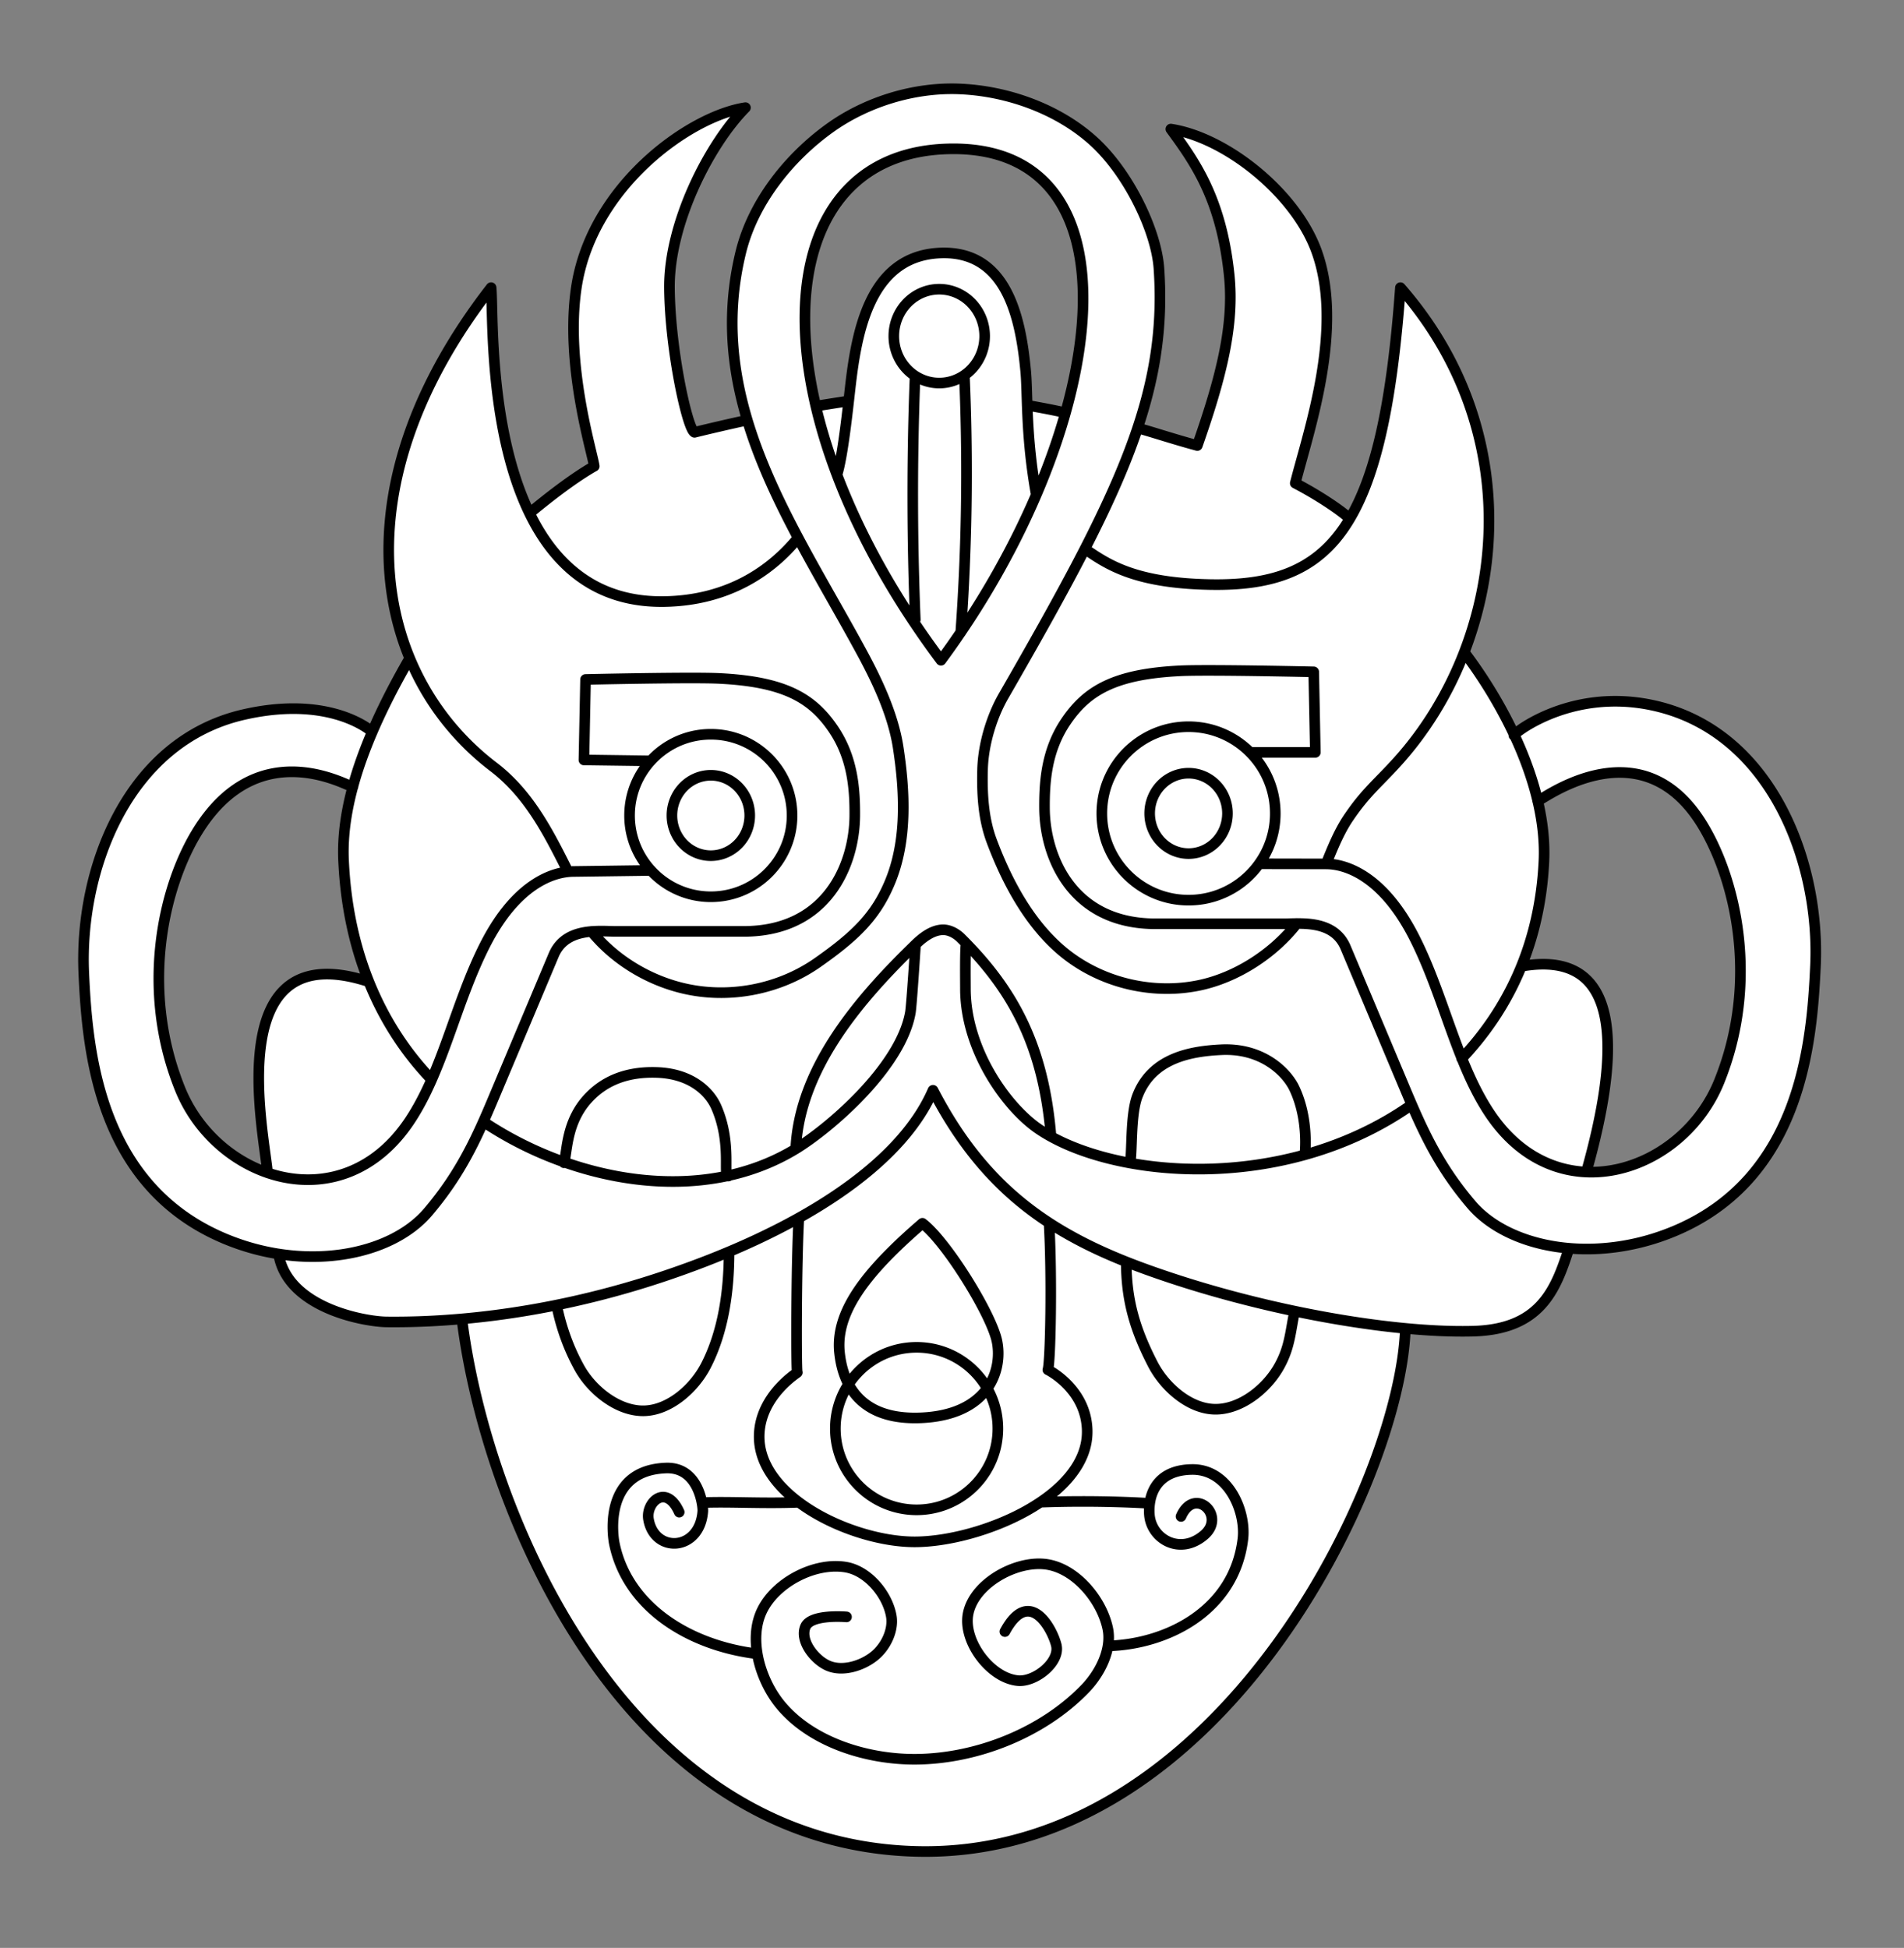 <?xml version="1.0" encoding="UTF-8" standalone="no"?>
<!-- Created with Inkscape (http://www.inkscape.org/) -->

<svg
   width="220.951mm"
   height="226.068mm"
   viewBox="0 0 220.951 226.068"
   version="1.1"
   id="svg2203"
   inkscape:version="1.2 (dc2aedaf03, 2022-05-15)"
   sodipodi:docname="TRAITabstrait.svg"
   xmlns:inkscape="http://www.inkscape.org/namespaces/inkscape"
   xmlns:sodipodi="http://sodipodi.sourceforge.net/DTD/sodipodi-0.dtd"
   xmlns="http://www.w3.org/2000/svg"
   xmlns:svg="http://www.w3.org/2000/svg">
  <rect x="0" y="0" width="220.951" height="226.068" fill="#808080" stroke="none"/>
  <sodipodi:namedview
     id="namedview2205"
     pagecolor="#ffffff"
     bordercolor="#000000"
     borderopacity="0.25"
     inkscape:showpageshadow="2"
     inkscape:pageopacity="0.0"
     inkscape:pagecheckerboard="0"
     inkscape:deskcolor="#d1d1d1"
     inkscape:document-units="mm"
     showgrid="false"
     inkscape:lockguides="false"
     inkscape:zoom="0.43666594"
     inkscape:cx="185.49649"
     inkscape:cy="282.8249"
     inkscape:window-width="1920"
     inkscape:window-height="1017"
     inkscape:window-x="-8"
     inkscape:window-y="-8"
     inkscape:window-maximized="1"
     inkscape:current-layer="layer1" />
  <defs
     id="defs2200">
    <inkscape:path-effect
       effect="spiro"
       id="path-effect4089"
       is_visible="true"
       lpeversion="1" />
    <inkscape:path-effect
       effect="spiro"
       id="path-effect4083"
       is_visible="true"
       lpeversion="1" />
    <inkscape:path-effect
       effect="spiro"
       id="path-effect4011"
       is_visible="true"
       lpeversion="1" />
    <inkscape:path-effect
       effect="spiro"
       id="path-effect3954"
       is_visible="true"
       lpeversion="1" />
    <inkscape:path-effect
       effect="spiro"
       id="path-effect3806"
       is_visible="true"
       lpeversion="1" />
    <inkscape:path-effect
       effect="spiro"
       id="path-effect3802"
       is_visible="true"
       lpeversion="1" />
    <inkscape:path-effect
       effect="spiro"
       id="path-effect3798"
       is_visible="true"
       lpeversion="1" />
    <inkscape:path-effect
       effect="spiro"
       id="path-effect3794"
       is_visible="true"
       lpeversion="1" />
    <inkscape:path-effect
       effect="spiro"
       id="path-effect823"
       is_visible="true"
       lpeversion="1" />
    <inkscape:path-effect
       effect="spiro"
       id="path-effect819"
       is_visible="true"
       lpeversion="1" />
    <inkscape:path-effect
       effect="spiro"
       id="path-effect735"
       is_visible="true"
       lpeversion="1" />
    <inkscape:path-effect
       effect="spiro"
       id="path-effect646"
       is_visible="true"
       lpeversion="1" />
    <inkscape:path-effect
       effect="spiro"
       id="path-effect598"
       is_visible="true"
       lpeversion="1" />
    <inkscape:path-effect
       effect="spiro"
       id="path-effect594"
       is_visible="true"
       lpeversion="1" />
    <inkscape:path-effect
       effect="spiro"
       id="path-effect590"
       is_visible="true"
       lpeversion="1" />
    <inkscape:path-effect
       effect="spiro"
       id="path-effect544"
       is_visible="true"
       lpeversion="1" />
    <inkscape:path-effect
       effect="spiro"
       id="path-effect540"
       is_visible="true"
       lpeversion="1" />
    <inkscape:path-effect
       effect="spiro"
       id="path-effect536"
       is_visible="true"
       lpeversion="1" />
    <inkscape:path-effect
       effect="spiro"
       id="path-effect2346"
       is_visible="true"
       lpeversion="1" />
    <inkscape:path-effect
       effect="spiro"
       id="path-effect544-0"
       is_visible="true"
       lpeversion="1" />
    <inkscape:path-effect
       effect="spiro"
       id="path-effect598-1"
       is_visible="true"
       lpeversion="1" />
    <inkscape:path-effect
       effect="spiro"
       id="path-effect536-4"
       is_visible="true"
       lpeversion="1" />
    <inkscape:path-effect
       effect="spiro"
       id="path-effect819-9"
       is_visible="true"
       lpeversion="1" />
    <inkscape:path-effect
       effect="spiro"
       id="path-effect823-0"
       is_visible="true"
       lpeversion="1" />
    <inkscape:path-effect
       effect="spiro"
       id="path-effect536-9"
       is_visible="true"
       lpeversion="1" />
  </defs>
  <g
     inkscape:label="Calque 1"
     inkscape:groupmode="layer"
     id="layer1"
     transform="translate(-64.405,-88.395)">
    <path
       id="path3672"
       style="fill:#ffffff;stroke:none;stroke-width:1.232;stroke-linecap:round;stroke-linejoin:round;paint-order:markers fill stroke;stop-color:#000000"
       d="m 174.662,98.705 -10e-4,0.003 c -4.897,0.042 -9.977,1.704 -13.935,4.541 -4.819,3.453 -8.963,8.693 -10.362,14.454 -1.682,6.925 -1.076,13.327 0.766,19.465 -0.003,-0.003 -10e-4,-0.007 -0.006,-0.011 -1.344,0.278 -4.695,1.053 -6.122,1.411 -0.815,-0.338 -2.854,-9.54 -2.91,-16.773 -0.059,-7.515 4.615,-16.65 8.817,-20.906 -6.454,0.968 -17.892,9.124 -19.629,20.932 -1.316,8.95 1.845,18.988 2.085,20.681 -2.573,1.458 -5.666,3.922 -7.514,5.454 v -0.001 c -4.819,-9.933 -4.193,-23.828 -4.457,-26.172 -12.356,15.91 -14.244,31.4 -9.436,43.004 h -0.011 c -1.568,2.718 -3.079,5.602 -4.341,8.544 0,0 -4.692,-4.332 -14.889,-2.013 -13.588,3.09 -19.126,18.077 -18.588,30.01 0.409,9.064 1.708,24.595 16.239,30.77 2.116,0.899 4.268,1.495 6.385,1.823 h -0.025 c 1.023,6.303 10.051,7.861 12.532,7.888 2.073,0.024 5.069,-0.035 8.747,-0.361 l -0.007,0.011 c 2.73,22.167 18.669,60.894 52.676,61.8 35.341,0.941 56.28,-43.21 56.811,-60.701 l -0.001,-0.011 c 2.848,0.271 5.498,0.394 7.816,0.337 7.834,-0.194 9.626,-4.75 11.18,-9.62 3.886,0.331 8.196,-0.273 12.36,-2.043 14.531,-6.174 15.828,-21.705 16.237,-30.77 0.538,-11.934 -5.058,-27.055 -18.646,-30.145 -9.282,-2.111 -15.842,2.807 -16.309,3.372 -1.713,-3.664 -3.829,-6.993 -5.8,-9.585 l -0.014,0.003 c 5.077,-13.128 3.917,-29.373 -7.397,-42.313 -0.953,13.139 -2.767,21.598 -5.891,26.846 -0.263,0.441 -0.643,0.765 -1.12,0.989 0.377,-0.334 0.738,-0.649 1.12,-0.989 -0.329,-0.468 -3.003,-2.425 -6.312,-4.153 1.537,-6.039 5.711,-18.005 2.463,-26.942 -2.464,-6.781 -10.544,-13.186 -16.903,-14.154 2.754,3.781 5.853,8.024 6.776,16.975 0.593,5.748 -0.891,11.722 -3.703,19.749 -2.856,-0.766 -5.493,-1.661 -6.927,-2.027 -0.003,0.003 -0.003,0.011 -0.007,0.014 2.123,-6.362 2.923,-12.14 2.479,-18.544 -0.302,-4.351 -3.527,-11.128 -7.677,-14.843 -4.144,-3.71 -10.018,-5.783 -15.576,-5.984 -0.324,-0.012 -0.65,-0.017 -0.977,-0.014 z m 0.063,6.957 c 0.55,-0.007 1.099,0.007 1.648,0.042 1.46,0.094 2.916,0.336 4.304,0.798 1.083,0.36 2.125,0.855 3.075,1.489 1.124,0.748 2.116,1.69 2.935,2.763 0.812,1.065 1.452,2.255 1.943,3.501 0.479,1.217 0.816,2.487 1.047,3.775 0.237,1.324 0.361,2.668 0.402,4.013 0.048,1.606 -0.024,3.214 -0.18,4.813 -0.147,1.487 -0.37,2.967 -0.652,4.434 -0.17,0.885 -0.363,1.766 -0.573,2.642 -0.191,0.794 -0.397,1.584 -0.619,2.37 -0.426,-0.095 -0.851,-0.191 -1.276,-0.287 -0.548,-0.124 -1.095,-0.248 -1.646,-0.354 -0.506,-0.098 -1.016,-0.182 -1.527,-0.249 -0.003,-1.322 -0.063,-2.643 -0.177,-3.961 -0.111,-1.275 -0.272,-2.545 -0.508,-3.803 -0.248,-1.323 -0.579,-2.634 -1.052,-3.894 -0.466,-1.241 -1.079,-2.445 -1.971,-3.426 -0.831,-0.914 -1.891,-1.613 -3.049,-2.044 -1.158,-0.431 -2.411,-0.595 -3.643,-0.505 -2.402,0.176 -4.718,1.352 -6.264,3.198 -0.877,1.047 -1.504,2.283 -1.993,3.557 -1.085,2.825 -1.525,5.852 -1.878,8.857 -0.06,0.511 -0.118,1.022 -0.174,1.534 l -3.817,0.605 h -0.001 c -0.222,-0.943 -0.417,-1.892 -0.586,-2.845 -0.153,-0.869 -0.283,-1.743 -0.387,-2.619 -0.117,-0.979 -0.202,-1.961 -0.249,-2.945 -0.068,-1.418 -0.059,-2.84 0.047,-4.255 0.096,-1.272 0.27,-2.539 0.542,-3.785 0.259,-1.188 0.608,-2.358 1.062,-3.485 0.419,-1.039 0.929,-2.042 1.538,-2.982 0.712,-1.099 1.56,-2.111 2.532,-2.988 0.967,-0.872 2.056,-1.609 3.222,-2.188 1.625,-0.808 3.393,-1.306 5.19,-1.564 0.907,-0.13 1.822,-0.2 2.739,-0.21 z m -76.326,72.311 c 1.295,0.017 2.581,0.24 3.829,0.586 1.069,0.296 2.114,0.682 3.119,1.152 -0.27,0.985 -0.494,1.982 -0.673,2.987 -0.131,0.737 -0.24,1.479 -0.31,2.225 -0.101,1.093 -0.125,2.192 -0.095,3.289 0.045,1.543 0.201,3.081 0.424,4.608 0.216,1.474 0.495,2.941 0.856,4.387 0.435,1.744 0.989,3.458 1.657,5.127 -0.869,-0.296 -1.761,-0.524 -2.665,-0.682 -1.154,-0.202 -2.341,-0.288 -3.499,-0.112 -1.213,0.184 -2.391,0.665 -3.331,1.453 -0.892,0.748 -1.547,1.749 -2.014,2.816 -0.568,1.296 -0.875,2.695 -1.054,4.099 -0.215,1.693 -0.248,3.405 -0.181,5.111 0.05,1.268 0.156,2.533 0.282,3.796 0.19,1.905 0.426,3.805 0.708,5.698 -1.497,-0.523 -2.92,-1.261 -4.21,-2.183 -0.93,-0.665 -1.791,-1.426 -2.572,-2.262 -0.677,-0.725 -1.296,-1.506 -1.836,-2.339 -0.598,-0.922 -1.098,-1.904 -1.525,-2.916 -0.449,-1.064 -0.818,-2.162 -1.134,-3.273 -0.322,-1.129 -0.591,-2.275 -0.799,-3.431 -0.308,-1.706 -0.482,-3.435 -0.529,-5.169 -0.05,-1.825 0.044,-3.654 0.272,-5.465 0.195,-1.549 0.49,-3.086 0.885,-4.597 0.438,-1.674 0.999,-3.316 1.699,-4.899 0.453,-1.023 0.965,-2.021 1.546,-2.977 0.698,-1.149 1.5,-2.238 2.43,-3.208 0.891,-0.929 1.902,-1.75 3.024,-2.381 0.812,-0.457 1.681,-0.814 2.581,-1.055 1.014,-0.272 2.066,-0.398 3.116,-0.384 z m 153.65,0.086 h 0.001 c 1.367,-0.031 2.738,0.179 4.008,0.68 1.382,0.545 2.619,1.424 3.666,2.477 1.499,1.508 2.611,3.36 3.508,5.288 1.018,2.187 1.776,4.492 2.297,6.846 0.468,2.114 0.744,4.269 0.819,6.433 0.085,2.45 -0.09,4.907 -0.496,7.325 -0.393,2.34 -1.004,4.652 -1.955,6.825 -0.8,1.829 -1.845,3.561 -3.173,5.051 -1.073,1.203 -2.327,2.243 -3.698,3.091 -1.151,0.712 -2.386,1.29 -3.678,1.69 -1.568,0.486 -3.217,0.708 -4.858,0.654 0.337,-1.181 0.649,-2.37 0.936,-3.564 0.343,-1.426 0.651,-2.86 0.905,-4.304 0.244,-1.393 0.439,-2.795 0.549,-4.204 0.094,-1.2 0.128,-2.407 0.061,-3.608 -0.069,-1.253 -0.247,-2.508 -0.649,-3.698 -0.408,-1.209 -1.063,-2.361 -2.03,-3.193 -0.704,-0.605 -1.557,-1.027 -2.455,-1.266 -0.658,-0.175 -1.338,-0.251 -2.018,-0.275 -0.949,-0.031 -1.903,0.047 -2.833,0.233 0.851,-2.151 1.508,-4.38 1.96,-6.648 0.362,-1.817 0.595,-3.66 0.654,-5.512 0.036,-1.128 0.011,-2.258 -0.095,-3.382 -0.115,-1.23 -0.323,-2.453 -0.621,-3.652 1.074,-0.697 2.202,-1.31 3.371,-1.83 1.424,-0.634 2.919,-1.132 4.464,-1.347 0.45,-0.063 0.904,-0.1 1.359,-0.111 z"
       sodipodi:nodetypes="cccccccccscccccccssscccccscccccccccccccccscscccccccssssssccccscsccssssssssscccssssssssssscccccccsccccscsccsssscccccscssccssssssscssssccccccscccscccscs" />
    <path
       id="path4085"
       style="font-variation-settings:normal;opacity:1;fill:#ffffff;fill-opacity:1;stroke:none;stroke-width:1.232;stroke-linecap:round;stroke-linejoin:round;stroke-miterlimit:4;stroke-dasharray:none;stroke-dashoffset:0;stroke-opacity:1;paint-order:markers fill stroke;stop-color:#000000;stop-opacity:1"
       d="m 176.524,197.878 c -0.045,1.095 -0.077,2.19 -0.095,3.286 -0.022,1.374 -0.021,2.752 0.151,4.115 0.196,1.558 0.615,3.084 1.187,4.546 0.519,1.328 1.165,2.606 1.916,3.817 0.672,1.084 1.429,2.116 2.272,3.073 0.894,1.014 1.887,1.946 2.996,2.719 0.456,0.318 0.932,0.609 1.424,0.87 -0.093,-1.192 -0.231,-2.381 -0.416,-3.563 -0.175,-1.124 -0.392,-2.242 -0.659,-3.347 -0.277,-1.144 -0.608,-2.273 -1.001,-3.382 -0.35,-0.988 -0.749,-1.961 -1.198,-2.909 -0.506,-1.069 -1.075,-2.107 -1.702,-3.11 -0.601,-0.961 -1.254,-1.889 -1.951,-2.782 -0.444,-0.568 -0.906,-1.122 -1.382,-1.664 -0.499,-0.57 -1.013,-1.127 -1.543,-1.669 z m -5.877,0.13 c -1.58,1.499 -3.094,3.066 -4.539,4.695 -1.291,1.456 -2.528,2.961 -3.668,4.537 -1.43,1.978 -2.711,4.075 -3.677,6.317 -1.115,2.59 -1.8,5.363 -2.016,8.174 1.138,-0.73 2.24,-1.518 3.298,-2.36 1.392,-1.108 2.709,-2.308 3.948,-3.585 1.033,-1.065 2.012,-2.183 2.902,-3.37 0.765,-1.021 1.467,-2.094 2.029,-3.24 0.506,-1.033 0.897,-2.125 1.124,-3.252 0.299,-1.482 0.311,-3.005 0.373,-4.516 0.047,-1.135 0.122,-2.268 0.226,-3.4 z m 2.03,16.921 c -0.249,0.572 -0.526,1.131 -0.829,1.676 -0.404,0.726 -0.855,1.426 -1.341,2.1 -0.694,0.962 -1.459,1.873 -2.274,2.735 -0.958,1.014 -1.984,1.961 -3.056,2.854 -0.921,0.767 -1.875,1.494 -2.854,2.185 -0.924,0.652 -1.871,1.273 -2.833,1.867 -0.783,0.483 -1.577,0.95 -2.381,1.397 -0.032,0.6 -0.059,1.2 -0.082,1.801 -0.037,0.945 -0.063,1.89 -0.084,2.835 -0.03,1.339 -0.051,2.677 -0.068,4.017 -0.021,1.673 -0.038,3.347 -0.028,5.02 0.009,1.423 0.034,2.846 0.079,4.269 -1.119,0.755 -2.097,1.716 -2.87,2.823 -0.345,0.493 -0.649,1.015 -0.892,1.566 -0.39,0.882 -0.621,1.836 -0.652,2.8 -0.028,0.869 0.105,1.743 0.382,2.567 0.374,1.112 1.006,2.126 1.762,3.023 0.723,0.857 1.56,1.614 2.458,2.286 0.496,0.371 1.011,0.717 1.539,1.04 1.39,0.85 2.875,1.54 4.404,2.102 1.847,0.679 3.77,1.175 5.73,1.353 1.524,0.139 3.063,0.086 4.579,-0.114 2,-0.264 3.962,-0.781 5.859,-1.466 1.083,-0.391 2.147,-0.836 3.179,-1.347 1.674,-0.828 3.269,-1.831 4.665,-3.07 1.047,-0.929 1.987,-1.999 2.626,-3.243 0.585,-1.138 0.908,-2.418 0.873,-3.698 -0.061,-2.21 -1.21,-4.315 -2.879,-5.765 -0.516,-0.448 -1.081,-0.841 -1.681,-1.168 0.087,-0.655 0.152,-1.312 0.196,-1.971 0.066,-0.973 0.083,-1.948 0.1,-2.923 0.02,-1.303 0.04,-2.606 0.039,-3.91 -0.001,-1.608 -0.03,-3.217 -0.075,-4.825 -0.034,-1.147 -0.074,-2.294 -0.125,-3.44 -0.832,-0.541 -1.641,-1.114 -2.427,-1.72 -0.756,-0.583 -1.489,-1.196 -2.197,-1.837 -0.908,-0.823 -1.772,-1.693 -2.591,-2.605 -0.666,-0.742 -1.303,-1.512 -1.909,-2.304 -0.648,-0.847 -1.262,-1.719 -1.844,-2.612 -0.517,-0.793 -1.009,-1.603 -1.478,-2.425 -0.353,-0.618 -0.692,-1.243 -1.019,-1.874 z" />
    <path
       id="path7563"
       style="font-variation-settings:normal;opacity:1;fill:none;fill-opacity:1;stroke:#000000;stroke-width:1.232;stroke-linecap:round;stroke-linejoin:round;stroke-miterlimit:4;stroke-dasharray:none;stroke-dashoffset:0;stroke-opacity:1;paint-order:markers fill stroke;stop-color:#000000;stop-opacity:1"
       d="m 195.103,234.843 c 0.007,4.58 1.069,7.955 3.067,11.844 1.355,2.638 4.212,5.188 7.176,5.257 3,0.07 6.047,-2.352 7.505,-4.975 1.222,-2.199 1.276,-3.864 1.79,-6.411 m 1.184,-18.145 c 0,0 0.525,-4.024 -1.218,-7.71 -0.856,-1.808 -3.637,-4.719 -8.497,-4.479 -3.451,0.171 -8.016,0.904 -9.719,5.392 -0.857,2.259 -0.557,6.932 -0.879,7.753 m -46.502,10.386 c -0.009,4.58 -0.683,9.227 -2.681,13.116 -1.355,2.638 -4.212,5.188 -7.176,5.257 -3,0.07 -6.047,-2.352 -7.505,-4.975 -1.222,-2.199 -2.117,-4.657 -2.631,-7.205 m 0.836,-16.609 c 0.398,-1.335 0.243,-4.649 2.729,-7.398 1.77,-1.957 4.327,-3.21 8.066,-3.079 4.023,0.14 6.119,2.29 6.869,3.996 1.893,4.309 0.704,8.209 1.432,8.019 m 26.946,-63.086 c 0.396,-5.488 0.616,-10.989 0.66,-16.491 0.035,-4.454 -0.045,-8.909 -0.24,-13.358 m -5.695,28.368 c -0.191,-4.675 -0.29,-9.354 -0.295,-14.033 -0.006,-4.755 0.084,-9.51 0.27,-14.261 m 72.252,49.299 c -0.339,0.624 11.697,-9.366 19.115,2.806 3.89,6.382 6.633,18.222 1.938,29.81 -4.293,10.595 -18.834,15.42 -26.661,3.62 -3.822,-5.762 -5.291,-13.612 -8.695,-20.331 -3.653,-7.211 -7.978,-8.557 -10.246,-8.561 l -7.775,-0.014 m -1.037,-12.932 7.558,-0.003 -0.189,-9.342 c 0,0 -12.242,-0.28 -15.5,-0.12 -7.64,0.374 -10.825,2.304 -13.246,5.868 -2.239,3.295 -2.518,6.895 -2.496,10.077 0.037,5.559 3.126,13.413 12.895,13.413 h 14.816 c 1.944,0 5.853,-0.525 7.231,2.752 l 6.961,16.551 c 1.988,4.727 3.843,8.834 7.627,13.276 4.383,5.146 14.411,6.982 23.702,3.034 14.531,-6.174 15.829,-21.705 16.237,-30.77 0.538,-11.934 -5.057,-27.056 -18.645,-30.146 -10.197,-2.319 -17.133,3.862 -16.285,3.415 m -59.95,80.473 c 0,0.706 -0.078,1.395 -0.225,2.057 -0.939,4.218 -4.703,7.372 -9.204,7.372 -3.352,0 -6.295,-1.749 -7.967,-4.383 -0.926,-1.459 -1.462,-3.19 -1.462,-5.046 0,-0.773 0.093,-1.524 0.268,-2.243 1.006,-4.125 4.726,-7.187 9.161,-7.187 3.697,0 6.897,2.127 8.442,5.225 0.632,1.266 0.987,2.694 0.987,4.204 z m -74.841,-74.523 c 0.339,0.624 -10.691,-6.843 -18.11,5.329 -3.89,6.382 -6.633,18.222 -1.938,29.81 4.293,10.595 18.834,15.42 26.661,3.62 3.822,-5.762 5.291,-13.612 8.695,-20.331 3.653,-7.211 7.978,-8.53 10.246,-8.561 l 9.036,-0.12 m 56.47,-51.341 c 1.434,0.366 4.072,1.259 6.928,2.025 2.812,-8.026 4.294,-14 3.702,-19.748 -0.923,-8.951 -4.021,-13.195 -6.775,-16.976 6.359,0.968 14.438,7.373 16.903,14.155 3.248,8.938 -0.928,20.902 -2.464,26.941 3.308,1.728 5.984,3.685 6.313,4.153 m -2.73,40.032 c 0.718,-1.807 1.52,-3.752 2.551,-5.286 2.032,-3.023 3.444,-4.044 5.776,-6.635 12.303,-13.674 15.668,-37.371 0.292,-54.955 -2.03,27.982 -7.962,34.736 -22.145,34.456 -8.492,-0.168 -11.701,-2.248 -14.221,-3.967 m -5.89,-6.445 c -1.231,-6.825 -0.978,-11.677 -1.232,-14.378 -0.598,-6.374 -2.282,-14.208 -10.224,-13.672 -7.938,0.536 -9.412,9.279 -10.136,15.612 -0.275,2.402 -0.851,7.932 -1.536,10.109 m -4.51,7.316 c -3.164,3.897 -8.185,7.274 -15.511,7.399 -21.538,0.368 -19.696,-32.694 -20.116,-36.431 -17.722,22.819 -13.927,44.785 0.305,55.641 4.164,3.176 6.439,7.79 8.632,12.148 m 2.716,6.924 c 2.649,3.254 6.487,5.599 10.565,6.585 5.323,1.287 11.177,0.179 15.662,-2.964 4.484,-3.143 6.761,-5.433 8.377,-9.272 2.036,-4.835 1.776,-10.522 0.981,-15.708 -0.601,-3.919 -2.538,-7.921 -4.264,-11.103 -8.064,-14.87 -18.224,-28.955 -14.004,-46.336 1.399,-5.761 5.544,-11.001 10.363,-14.454 4.222,-3.026 9.72,-4.714 14.911,-4.527 5.558,0.2 11.432,2.275 15.576,5.984 4.15,3.715 7.376,10.492 7.678,14.843 1.032,14.871 -4.634,26.358 -18.044,49.652 -1.283,2.228 -2.341,5.448 -2.422,8.508 -0.075,2.828 0.081,5.684 1.058,8.295 1.881,5.027 4.7,10.205 8.95,13.387 4.25,3.182 9.884,4.443 15.085,3.376 4.354,-0.893 8.655,-3.679 11.384,-7.188 M 174.318,105.677 c -21.623,0.665 -22.151,30.708 -0.716,59.345 19.317,-26.171 24.235,-60.069 0.716,-59.345 z m -34.401,71.019 -7.75,-0.104 0.189,-9.342 c 0,0 12.242,-0.28 15.5,-0.12 7.64,0.374 10.825,2.304 13.246,5.868 2.239,3.295 2.518,6.895 2.496,10.077 -0.037,5.559 -3.125,13.413 -12.895,13.413 h -14.816 c -1.944,0 -5.853,-0.525 -7.231,2.752 l -6.961,16.551 c -1.988,4.727 -3.843,8.834 -7.627,13.276 -4.383,5.146 -14.411,6.982 -23.702,3.034 -14.531,-6.174 -15.829,-21.705 -16.237,-30.77 -0.538,-11.934 5,-26.921 18.588,-30.011 10.197,-2.319 14.888,2.013 14.888,2.013 m 38.256,89.451 c 3.412,-0.131 6.886,0.133 11.25,-0.035 m 28.024,-0.011 c 6.931,-0.267 12.689,0.134 12.689,0.134 m 14.572,-80.073 c 0,1.396 -0.284,2.726 -0.798,3.935 -1.532,3.603 -5.104,6.13 -9.266,6.13 -4.095,0 -7.62,-2.446 -9.191,-5.957 -0.561,-1.254 -0.874,-2.644 -0.874,-4.107 0,-0.924 0.125,-1.818 0.357,-2.668 1.169,-4.264 5.072,-7.397 9.707,-7.397 4.624,0 8.52,3.119 9.699,7.368 0.238,0.858 0.365,1.763 0.365,2.697 z m -56.075,0.242 c 0,0.706 -0.078,1.395 -0.225,2.057 -0.939,4.218 -4.703,7.372 -9.204,7.372 -3.352,0 -6.295,-1.749 -7.967,-4.383 -0.926,-1.459 -1.462,-3.19 -1.462,-5.046 0,-0.773 0.093,-1.524 0.268,-2.243 1.006,-4.125 4.726,-7.186 9.161,-7.186 3.697,0 6.897,2.127 8.442,5.225 0.632,1.266 0.987,2.694 0.987,4.204 z m 24.698,94.708 c 2.816,-5.214 5.456,-0.433 5.961,1.557 0.496,1.957 -2.411,4.308 -4.423,4.138 -3.197,-0.271 -6.366,-4.503 -5.823,-7.665 0.602,-3.507 5.386,-6.243 8.924,-5.859 3.46,0.375 6.578,4.062 7.297,7.467 0.512,2.428 -0.886,5.185 -2.607,6.972 -4.923,5.113 -12.551,8.153 -19.648,8.208 -5.632,0.043 -12.09,-1.941 -15.69,-6.273 -2.383,-2.868 -3.799,-7.614 -2.18,-10.973 1.591,-3.301 6.159,-5.676 9.768,-5.042 2.531,0.445 4.781,3.13 5.235,5.659 0.292,1.629 -0.622,3.53 -1.893,4.59 -1.432,1.194 -3.767,1.927 -5.47,1.168 -1.586,-0.707 -3.285,-2.921 -2.597,-4.516 0.647,-1.499 4.765,-1.135 4.765,-1.135 m -10.35,4.288 c -7.952,-0.965 -15.128,-5.461 -16.605,-12.868 -0.095,-0.478 -1.456,-8.433 6.007,-8.695 3.858,-0.136 4.311,4.478 4.274,5.002 -0.335,4.691 -5.644,4.938 -6.306,0.926 -0.318,-1.929 2.042,-4.199 3.566,-0.812 m 49.758,15.524 c 6.683,-0.159 14.644,-3.973 15.655,-12.404 0.377,-3.144 -1.628,-8.124 -5.91,-8.066 -4.205,0.056 -5.1,3.046 -4.941,5.23 0.207,2.842 3.567,4.789 6.373,2.36 2.581,-2.234 -1.146,-5.707 -2.701,-2.144 M 183.604,135.412 c 0.936,0.202 2.353,0.41 4.449,0.89 m 46.272,27.79 c 4.461,5.866 9.673,15.49 9.244,24.286 -0.47,9.642 -4.172,17.202 -9.543,22.864 m -5.794,5.359 c -14.787,10.418 -34.851,8.558 -43.281,2.833 -3.765,-2.557 -8.535,-9.254 -8.514,-16.353 0.001,-0.701 -0.05,-4.57 0.086,-5.204 m -5.876,0.129 c 0,0 -0.447,7.06 -0.6,7.917 -1.131,6.364 -9.392,13.426 -13.3,15.808 -11.112,6.772 -26.083,3.682 -36.251,-3.16 m 42.398,-83.645 c -1.11,0.179 -1.576,0.241 -3.817,0.604 m -7.953,1.627 c -1.344,0.278 -4.694,1.053 -6.121,1.412 -0.815,-0.338 -2.854,-9.541 -2.91,-16.775 -0.059,-7.515 4.615,-16.65 8.817,-20.905 -6.454,0.968 -17.893,9.124 -19.63,20.932 -1.317,8.95 1.846,18.988 2.085,20.681 -2.573,1.458 -5.666,3.922 -7.514,5.454 m -13.902,16.832 c -4.213,7.302 -8.013,15.792 -7.677,23.423 0.465,10.543 4.193,19.197 10.228,25.479 m 3.505,27.77 c 2.73,22.167 18.668,60.895 52.675,61.8 35.341,0.941 56.28,-43.21 56.81,-60.701 m -48.82,-115.154 a 5.271,5.445 0 0 1 -5.271,5.445 5.271,5.445 0 0 1 -5.271,-5.445 5.271,5.445 0 0 1 5.271,-5.445 5.271,5.445 0 0 1 5.271,5.445 z m 28.178,55.39 a 4.515,4.664 0 0 1 -4.515,4.664 4.515,4.664 0 0 1 -4.515,-4.664 4.515,4.664 0 0 1 4.515,-4.664 4.515,4.664 0 0 1 4.515,4.664 z m -55.439,0.242 a 4.515,4.664 0 0 1 -4.515,4.664 4.515,4.664 0 0 1 -4.515,-4.664 4.515,4.664 0 0 1 4.515,-4.664 4.515,4.664 0 0 1 4.515,4.664 z M 107.207,202.331 C 89.968,196.692 95.019,219.632 95.453,224.509 m 1.277,9.412 c 1.023,6.303 10.05,7.862 12.532,7.889 5.506,0.059 17.338,-0.359 31.941,-5.218 15.538,-5.171 27.614,-12.738 31.473,-21.664 5.965,11.494 13.701,16.807 24.803,20.81 12.838,4.629 28.129,7.391 37.823,7.15 7.835,-0.194 9.626,-4.751 11.18,-9.622 m -66.375,10.823 c 0.071,0.355 0.115,0.73 0.129,1.118 0.116,3.271 -1.949,7.413 -8.905,7.733 -6.147,0.282 -8.993,-2.811 -9.503,-7.543 -0.502,-4.659 2.941,-9.273 9.622,-15.032 2.816,2.159 8.037,10.608 8.657,13.725 z m 68.383,-19.672 c 3.946,-13.973 4.354,-25.97 -7.535,-23.879 m -54.814,29.767 c 0.365,6.139 0.173,16.162 -0.135,17.067 0.058,0.017 4.389,2.187 4.561,6.932 0.283,7.796 -12.48,13.023 -20.006,13.032 -7.154,0.011 -18.317,-5.157 -18.052,-12.465 0.169,-4.65 4.618,-7.258 4.415,-7.19 -0.131,-0.335 -0.119,-12.685 0.185,-17.941 m -0.362,-8.011 c 0.441,-9.328 7.319,-17.345 13.9,-23.725 0.851,-0.825 1.938,-1.654 3.122,-1.701 0.781,-0.031 1.587,0.404 2.142,0.954 5.986,5.944 9.592,12.393 10.464,23.044" />
  </g>
</svg>
